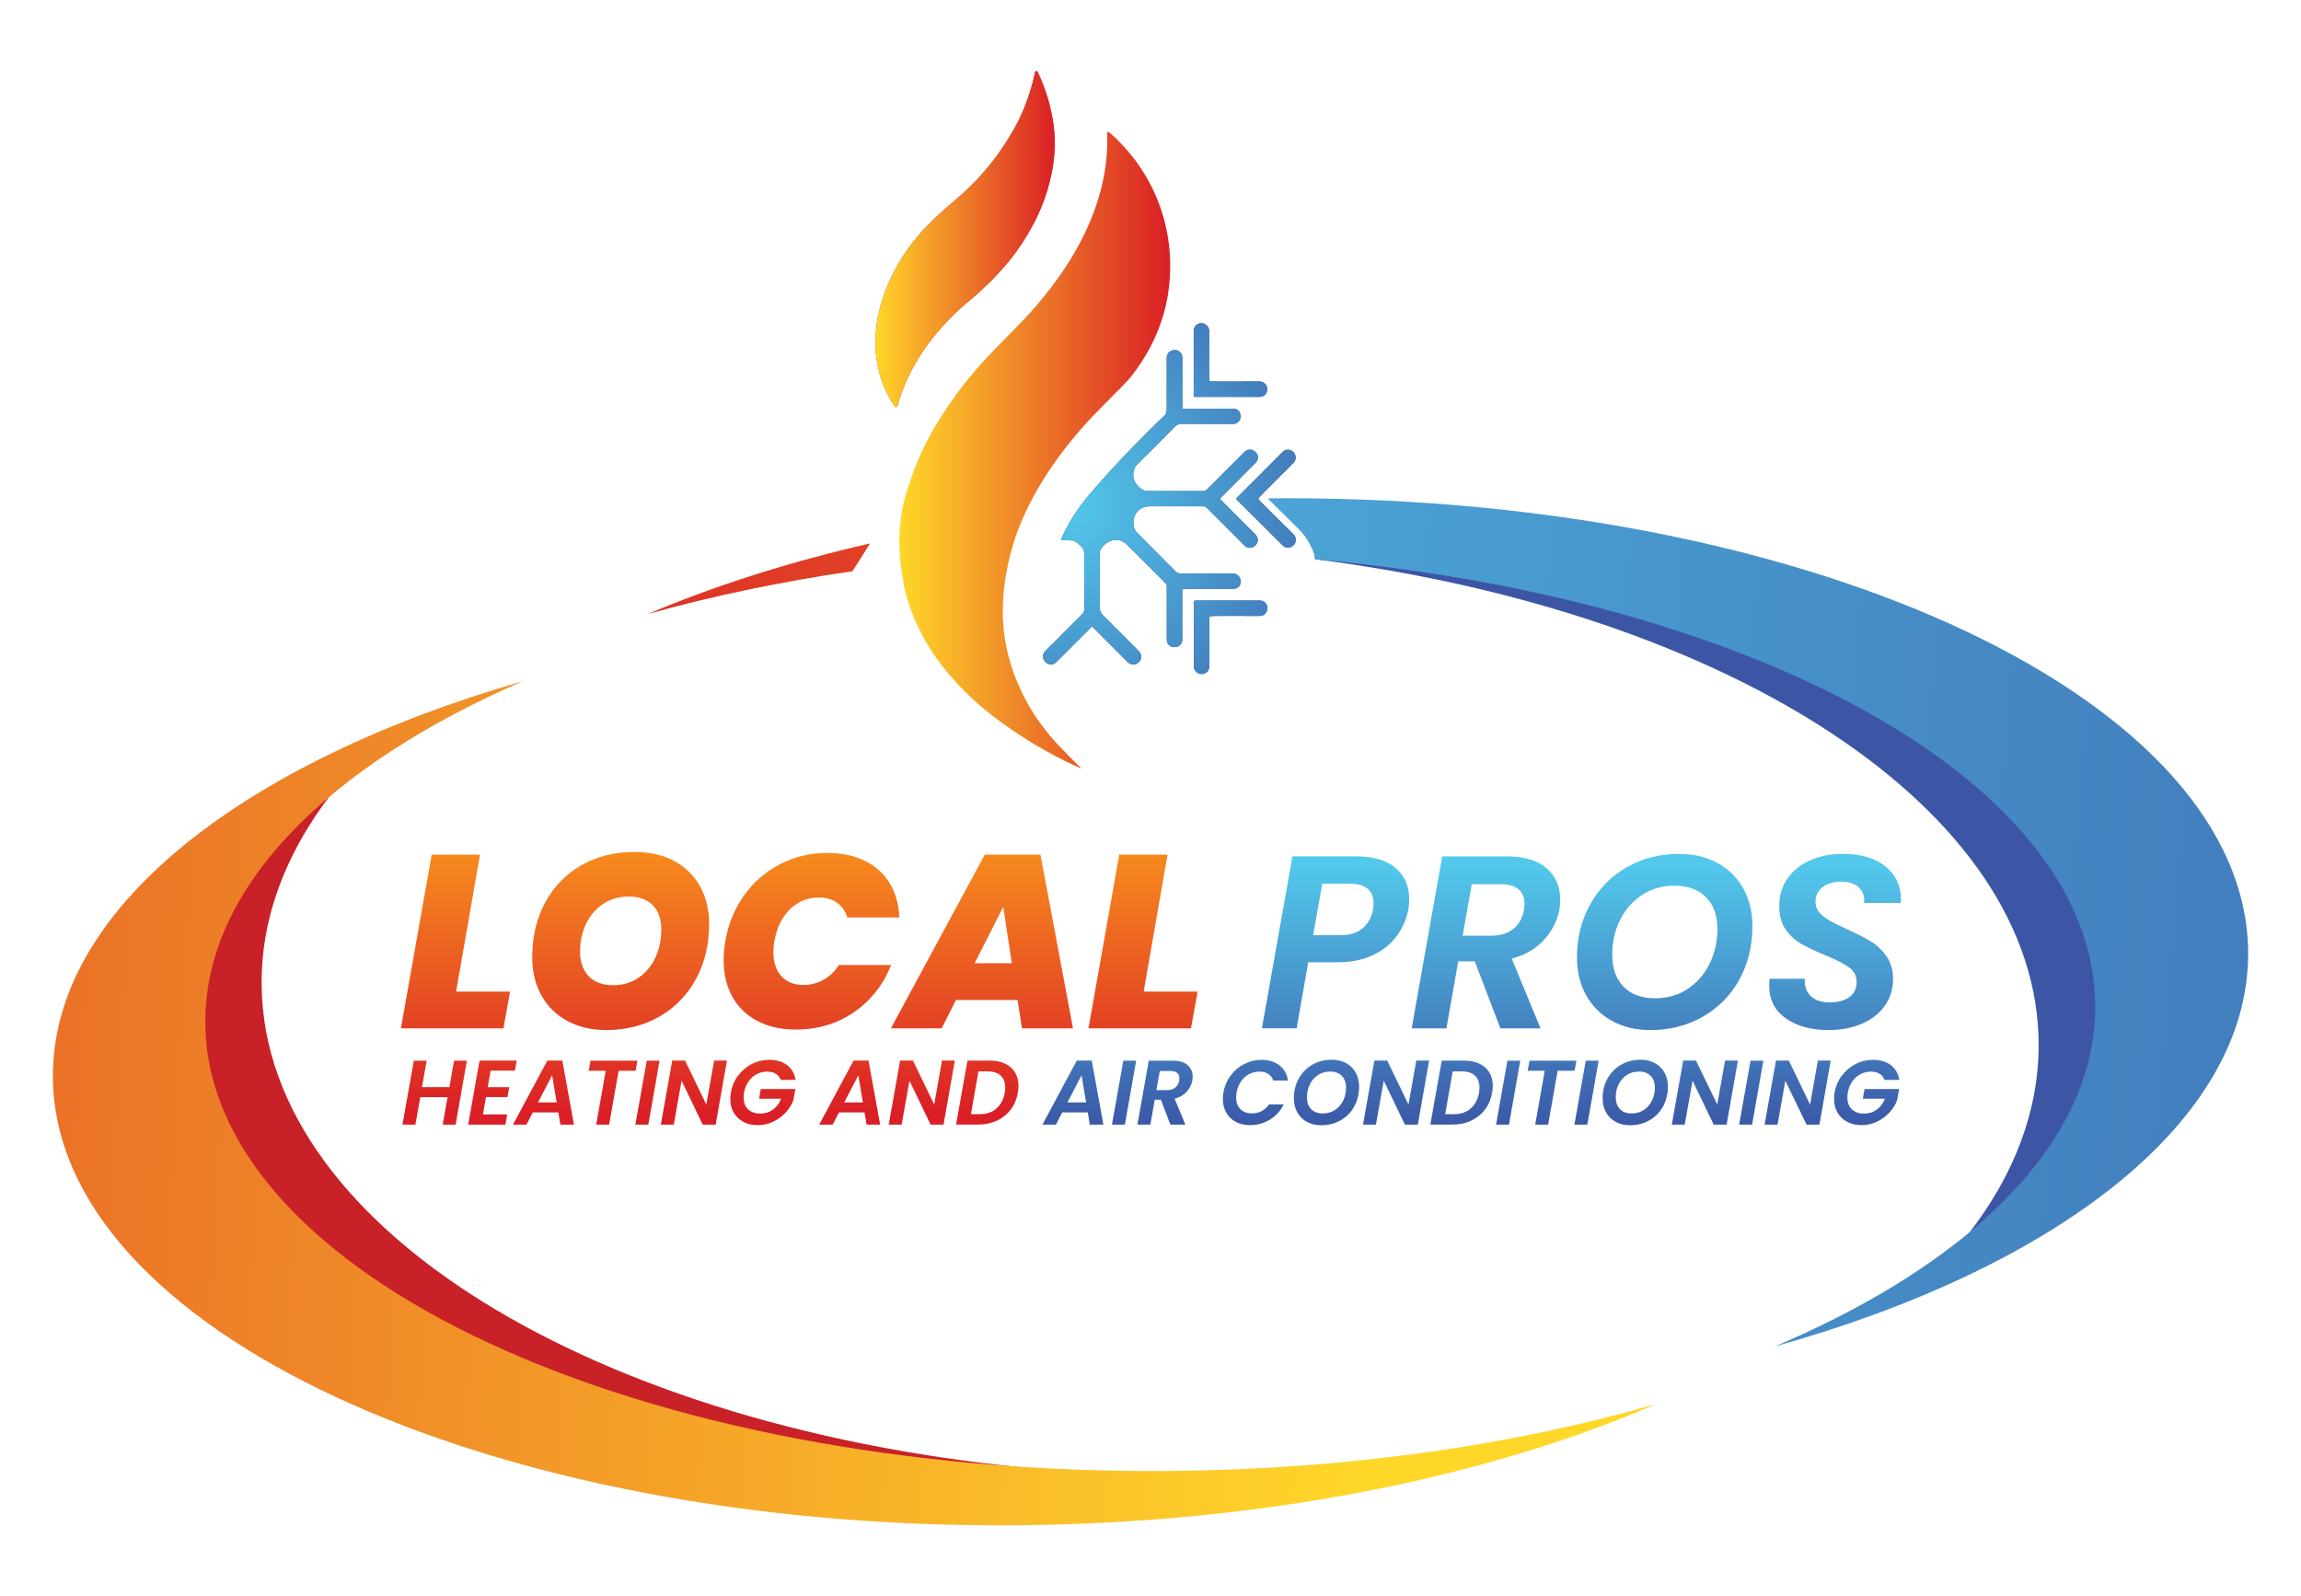 <?xml version="1.0" encoding="UTF-8"?>
<svg id="Layer_1" data-name="Layer 1" xmlns="http://www.w3.org/2000/svg" xmlns:xlink="http://www.w3.org/1999/xlink" viewBox="0 0 1024 710.44">
  <defs>
    <style>
      .cls-1 {
        fill: #c82127;
      }

      .cls-2 {
        fill: #204392;
      }

      .cls-3 {
        fill: url(#radial-gradient-4);
      }

      .cls-4 {
        fill: url(#radial-gradient-3);
      }

      .cls-5 {
        fill: url(#radial-gradient-2);
      }

      .cls-6 {
        fill: url(#linear-gradient-8);
      }

      .cls-7 {
        fill: url(#linear-gradient-7);
      }

      .cls-8 {
        fill: url(#linear-gradient-5);
      }

      .cls-9 {
        fill: url(#linear-gradient-6);
      }

      .cls-10 {
        fill: url(#linear-gradient-9);
      }

      .cls-11 {
        fill: url(#linear-gradient-4);
      }

      .cls-12 {
        fill: url(#linear-gradient-3);
      }

      .cls-13 {
        fill: url(#linear-gradient-2);
      }

      .cls-14 {
        fill: #dd2427;
      }

      .cls-15 {
        fill: url(#radial-gradient);
      }

      .cls-16 {
        fill: url(#linear-gradient);
      }

      .cls-17 {
        fill: #3d55a5;
      }

      .cls-18 {
        fill: url(#linear-gradient-10);
      }

      .cls-19 {
        fill: url(#linear-gradient-11);
      }

      .cls-20 {
        fill: url(#linear-gradient-12);
      }

      .cls-21 {
        fill: url(#linear-gradient-13);
      }

      .cls-22 {
        fill: url(#linear-gradient-19);
      }

      .cls-23 {
        fill: url(#linear-gradient-14);
      }

      .cls-24 {
        fill: url(#linear-gradient-21);
      }

      .cls-25 {
        fill: url(#linear-gradient-20);
      }

      .cls-26 {
        fill: url(#linear-gradient-22);
      }

      .cls-27 {
        fill: url(#linear-gradient-23);
      }

      .cls-28 {
        fill: url(#linear-gradient-28);
      }

      .cls-29 {
        fill: url(#linear-gradient-25);
      }

      .cls-30 {
        fill: url(#linear-gradient-32);
      }

      .cls-31 {
        fill: url(#linear-gradient-31);
      }

      .cls-32 {
        fill: url(#linear-gradient-33);
      }

      .cls-33 {
        fill: url(#linear-gradient-30);
      }

      .cls-34 {
        fill: url(#linear-gradient-15);
      }

      .cls-35 {
        fill: url(#linear-gradient-16);
      }

      .cls-36 {
        fill: url(#linear-gradient-17);
      }

      .cls-37 {
        fill: url(#linear-gradient-18);
      }

      .cls-38 {
        fill: url(#linear-gradient-35);
      }

      .cls-39 {
        fill: url(#linear-gradient-34);
      }

      .cls-40 {
        fill: url(#linear-gradient-36);
      }

      .cls-41 {
        fill: url(#linear-gradient-38);
      }

      .cls-42 {
        fill: url(#linear-gradient-27);
      }

      .cls-43 {
        fill: url(#linear-gradient-24);
      }

      .cls-44 {
        fill: url(#linear-gradient-26);
      }

      .cls-45 {
        fill: url(#linear-gradient-29);
      }

      .cls-46 {
        fill: url(#linear-gradient-37);
      }

      .cls-47 {
        fill: url(#linear-gradient-39);
      }
    </style>
    <linearGradient id="linear-gradient" x1="1457.54" y1="353.93" x2="146.86" y2="241.12" gradientUnits="userSpaceOnUse">
      <stop offset="0" stop-color="#ffd729"/>
      <stop offset="1" stop-color="#da1f26"/>
    </linearGradient>
    <linearGradient id="linear-gradient-2" x1="1447.14" y1="474.71" x2="136.46" y2="361.89" gradientUnits="userSpaceOnUse">
      <stop offset="0" stop-color="#3b57a6"/>
      <stop offset="1" stop-color="#52c8eb"/>
    </linearGradient>
    <linearGradient id="linear-gradient-3" x1="617.02" y1="509.35" x2="-457.78" y2="441.67" xlink:href="#linear-gradient"/>
    <linearGradient id="linear-gradient-4" x1="389.6" y1="106.41" x2="469.4" y2="106.41" xlink:href="#linear-gradient"/>
    <radialGradient id="radial-gradient" cx="476.27" cy="226.15" fx="476.27" fy="226.15" r="152.3" gradientUnits="userSpaceOnUse">
      <stop offset="0" stop-color="#52c8eb"/>
      <stop offset="1" stop-color="#3b57a6"/>
    </radialGradient>
    <radialGradient id="radial-gradient-2" cx="476.27" cy="226.15" fx="476.27" fy="226.15" r="152.3" xlink:href="#radial-gradient"/>
    <radialGradient id="radial-gradient-3" cx="476.27" cy="226.15" fx="476.27" fy="226.15" r="152.3" xlink:href="#radial-gradient"/>
    <radialGradient id="radial-gradient-4" cx="476.27" cy="226.15" fx="476.27" fy="226.15" r="152.3" xlink:href="#radial-gradient"/>
    <linearGradient id="linear-gradient-5" x1="400.22" y1="200.32" x2="520.74" y2="200.32" xlink:href="#linear-gradient"/>
    <linearGradient id="linear-gradient-6" x1="202.7" y1="377.93" x2="202.7" y2="494.85" gradientUnits="userSpaceOnUse">
      <stop offset="0" stop-color="#f78c1e"/>
      <stop offset="1" stop-color="#da1f26"/>
    </linearGradient>
    <linearGradient id="linear-gradient-7" x1="276.21" y1="377.93" x2="276.21" y2="494.85" xlink:href="#linear-gradient-6"/>
    <linearGradient id="linear-gradient-8" x1="361.12" y1="377.93" x2="361.12" y2="494.85" xlink:href="#linear-gradient-6"/>
    <linearGradient id="linear-gradient-9" x1="436.98" y1="377.93" x2="436.98" y2="494.85" xlink:href="#linear-gradient-6"/>
    <linearGradient id="linear-gradient-10" x1="508.68" y1="377.93" x2="508.68" y2="494.85" xlink:href="#linear-gradient-6"/>
    <linearGradient id="linear-gradient-11" x1="594.36" y1="502.03" x2="594.36" y2="385.11" xlink:href="#linear-gradient-2"/>
    <linearGradient id="linear-gradient-12" x1="661.29" y1="502.03" x2="661.29" y2="385.11" xlink:href="#linear-gradient-2"/>
    <linearGradient id="linear-gradient-13" x1="740.82" y1="502.03" x2="740.82" y2="385.11" xlink:href="#linear-gradient-2"/>
    <linearGradient id="linear-gradient-14" x1="816.6" y1="502.03" x2="816.6" y2="385.11" xlink:href="#linear-gradient-2"/>
    <linearGradient id="linear-gradient-15" x1="193.45" y1="377.93" x2="193.45" y2="494.85" xlink:href="#linear-gradient-6"/>
    <linearGradient id="linear-gradient-16" x1="219.14" y1="377.93" x2="219.14" y2="494.85" xlink:href="#linear-gradient-6"/>
    <linearGradient id="linear-gradient-17" x1="241.85" y1="377.93" x2="241.85" y2="494.85" xlink:href="#linear-gradient-6"/>
    <linearGradient id="linear-gradient-18" x1="272.82" y1="377.93" x2="272.82" y2="494.85" xlink:href="#linear-gradient-6"/>
    <linearGradient id="linear-gradient-19" x1="288.15" y1="377.93" x2="288.15" y2="494.85" xlink:href="#linear-gradient-6"/>
    <linearGradient id="linear-gradient-20" x1="308.81" y1="377.93" x2="308.81" y2="494.85" xlink:href="#linear-gradient-6"/>
    <linearGradient id="linear-gradient-21" x1="339.51" y1="377.93" x2="339.51" y2="494.85" xlink:href="#linear-gradient-6"/>
    <linearGradient id="linear-gradient-22" x1="378.13" y1="377.93" x2="378.13" y2="494.85" xlink:href="#linear-gradient-6"/>
    <linearGradient id="linear-gradient-23" x1="410.22" y1="377.93" x2="410.22" y2="494.85" xlink:href="#linear-gradient-6"/>
    <linearGradient id="linear-gradient-24" x1="439.37" y1="377.93" x2="439.37" y2="494.85" xlink:href="#linear-gradient-6"/>
    <linearGradient id="linear-gradient-25" x1="477.46" y1="502.03" x2="477.46" y2="385.11" xlink:href="#linear-gradient-2"/>
    <linearGradient id="linear-gradient-26" x1="500.23" y1="502.03" x2="500.23" y2="385.11" xlink:href="#linear-gradient-2"/>
    <linearGradient id="linear-gradient-27" x1="518.48" y1="502.03" x2="518.48" y2="385.11" xlink:href="#linear-gradient-2"/>
    <linearGradient id="linear-gradient-28" x1="558.69" y1="502.03" x2="558.69" y2="385.11" xlink:href="#linear-gradient-2"/>
    <linearGradient id="linear-gradient-29" x1="590.31" y1="502.03" x2="590.31" y2="385.11" xlink:href="#linear-gradient-2"/>
    <linearGradient id="linear-gradient-30" x1="621.28" y1="502.03" x2="621.28" y2="385.11" xlink:href="#linear-gradient-2"/>
    <linearGradient id="linear-gradient-31" x1="650.44" y1="502.03" x2="650.44" y2="385.11" xlink:href="#linear-gradient-2"/>
    <linearGradient id="linear-gradient-32" x1="671.17" y1="502.03" x2="671.17" y2="385.11" xlink:href="#linear-gradient-2"/>
    <linearGradient id="linear-gradient-33" x1="690.7" y1="502.03" x2="690.7" y2="385.11" xlink:href="#linear-gradient-2"/>
    <linearGradient id="linear-gradient-34" x1="706.04" y1="502.03" x2="706.04" y2="385.11" xlink:href="#linear-gradient-2"/>
    <linearGradient id="linear-gradient-35" x1="727.73" y1="502.03" x2="727.73" y2="385.11" xlink:href="#linear-gradient-2"/>
    <linearGradient id="linear-gradient-36" x1="758.7" y1="502.03" x2="758.7" y2="385.11" xlink:href="#linear-gradient-2"/>
    <linearGradient id="linear-gradient-37" x1="779.35" y1="502.03" x2="779.35" y2="385.11" xlink:href="#linear-gradient-2"/>
    <linearGradient id="linear-gradient-38" x1="800.01" y1="502.03" x2="800.01" y2="385.11" xlink:href="#linear-gradient-2"/>
    <linearGradient id="linear-gradient-39" x1="830.71" y1="502.03" x2="830.71" y2="385.11" xlink:href="#linear-gradient-2"/>
  </defs>
  <path class="cls-17" d="M939.89,446.2c0,41.57-26.41,80.19-71.64,112.25,2.97-3.37,5.79-6.79,8.43-10.24h0c19.71-25.69,30.56-53.76,30.56-83.16,0-104.58-137.22-192.56-321.99-216.17,0-.1,0,.09,0,0-.03-.46-.1-.93-.22-1.42,201.14,15.29,354.86,98.46,354.86,198.74Z"/>
  <path class="cls-16" d="M288.26,273.26c29.56-12.54,62.82-23.15,98.91-31.43l-2.91,4.68-4.88,7.69c-32.16,4.68-62.68,11.12-91.11,19.06Z"/>
  <path class="cls-13" d="M1000.47,424.44c0,74.45-84.62,139.53-210.73,174.78,34.46-14.6,63.9-31.83,86.94-51.01h0c35.48-29.55,55.76-63.74,55.76-100.18,0-98.95-149.48-181.35-347.19-199.15-.03-.46-.1-.93-.22-1.42-.73-3.15-3.35-7.86-5.38-10.16-.49-.66-1.19-1.31-1.69-1.81-.41-.41-.83-.83-1.24-1.24,0,0,0,0-.01-.02-.65-.64-1.29-1.28-1.93-1.91l-1.45-1.44-1.95-1.92c-1.52-1.5-3.13-3.09-4.54-4.49-.95-.94-1.81-1.81-2.5-2.51.06-.06.12-.13.19-.19,2.83-.03,5.67-.04,8.51-.04,236.07,0,427.44,90.77,427.44,202.73Z"/>
  <path class="cls-1" d="M83.94,457.36c-.35-41.56,25.73-80.4,70.7-112.85-24.78,28.61-38.49,60.37-38.21,93.73.93,111.04,156.39,201.76,358.6,216.52-217.88-6.06-390.2-91.45-391.09-197.41Z"/>
  <path class="cls-12" d="M23.54,479.63c-.63-74.45,83.44-140.23,209.25-176.54-87.26,37.85-141.93,92.3-141.42,152.39.94,111.96,193.07,201.11,429.13,199.13,79.1-.66,153.1-11.48,216.49-29.78-75.33,32.69-174.95,53.01-284.32,53.93-236.06,1.98-428.19-87.17-429.13-199.13Z"/>
  <path class="cls-14" d="M468.92,56.15c-1.07-8.31-3.46-16.37-7.16-24.17-.24-.51-1-.42-1.12.13-1.51,7.2-3.86,14.17-7.05,20.92-7,13.8-16.3,25.63-27.9,35.51-5,4.2-9.32,8.13-12.93,11.81-20.14,20.53-32.33,54.2-14.6,80.53.32.47,1.06.36,1.21-.2,5.03-18.15,16.09-33.02,30.08-45.3,10.68-8.59,20.59-18.76,27.53-30.58,4.61-7.48,7.97-15.37,10.09-23.67,2.25-8.78,2.86-17.11,1.84-24.98Z"/>
  <path class="cls-2" d="M531.42,176.47c-.13-.13-.19-.22-.19-.3-.03-12.04-.02-21.7,0-29,0-1.84,1.52-3.31,3.36-3.29h.14c1.86.03,3.37,1.55,3.37,3.41,0,10.77-.18,21.98.18,22.34.29.3,11.5.12,22.26.13,1.87,0,3.38,1.5,3.41,3.37v.13c.03,1.84-1.45,3.35-3.29,3.36-7.3.03-16.96.03-29,0-.08,0-.16-.04-.26-.14h0Z"/>
  <path class="cls-2" d="M526.14,181.45c0,.25.2.45.45.45h22.37c1.7,0,3.09,1.39,3.08,3.09v.53c0,1.73-1.41,3.13-3.13,3.13h-23.24c-1.07,0-2.09.43-2.82,1.19-5.27,5.43-10.6,10.77-15.98,16.02-1.08,1.07-1.75,1.93-2.01,2.61-1.28,3.44-.38,6.4,2.69,8.89,1,.81,2.13,1.2,3.38,1.19,2.03-.02,10.18,0,24.45.02.66,0,1.29-.26,1.76-.73l16.75-16.75c1.3-1.3,3.4-1.3,4.7,0l.18.18c1.33,1.22,1.37,3.29.1,4.56l-15.68,15.74c-.22.22-.22.59,0,.81l15.58,15.58c1.28,1.28,1.28,3.36,0,4.63l-.23.22c-1.29,1.29-3.38,1.29-4.67,0l-16.85-16.86c-.4-.4-.96-.63-1.53-.63-6.08,0-14.04,0-23.88,0-4.78,0-7.79,3.84-7.14,8.52.19,1.29.69,2.35,1.51,3.16,5.76,5.75,11.48,11.51,17.18,17.3.64.65,1.59.98,2.84.98,7-.04,14.56-.06,22.68-.04,1.93,0,3.48,1.59,3.45,3.53v.25c-.02,1.66-1.37,3-3.03,3h-22.56c-.22,0-.41.19-.41.41v22.31c0,1.78-1.44,3.22-3.22,3.22h-.47c-1.77,0-3.2-1.44-3.2-3.21v-24.12c0-.37-.14-.72-.4-.98-7.06-7.09-12.83-12.85-17.29-17.26-2.14-2.11-4.69-2.63-7.66-1.55-1.46.54-2.81,1.73-4.05,3.58-.27.4-.41.88-.41,1.37v24.78c0,1.17.47,2.3,1.3,3.13l16.17,16.17c1.36,1.36,1.29,3.58-.15,4.84l-.18.16c-1.32,1.19-3.35,1.14-4.6-.13l-15.73-15.76c-.13-.14-.37-.14-.51,0l-15.78,15.77c-1.3,1.3-3.41,1.24-4.65-.11l-.18-.21c-1.27-1.28-1.26-3.35,0-4.62l16.48-16.46c.63-.63.98-1.48.97-2.36-.06-11.97-.07-19.8-.02-23.48.03-1.67-.2-2.83-.69-3.5-1.09-1.48-2.43-2.6-4-3.37-.14-.07-.31-.11-.47-.12l-4.6-.15c-.33,0-.56-.36-.42-.66,2.98-6.91,7.23-13.58,12.77-20.02,10.08-11.73,21.18-23.38,33.3-34.97.53-.5.79-1.5.78-3.02-.02-6.66-.02-14.14,0-22.45,0-1.93,1.58-3.48,3.52-3.46h.21c1.77.03,3.2,1.46,3.2,3.23l.02,22.39h0Z"/>
  <path class="cls-2" d="M559.95,221.99c0,.41,8.07,8.21,15.69,15.82,1.32,1.32,1.33,3.46.04,4.8l-.1.1c-1.28,1.32-3.39,1.34-4.7.05-5.18-5.13-12.04-11.96-20.55-20.48-.05-.05-.08-.15-.08-.29,0-.18.03-.3.08-.35,8.5-8.55,15.33-15.4,20.5-20.55,1.3-1.3,3.41-1.28,4.7.04l.1.1c1.3,1.34,1.29,3.47-.03,4.8-7.6,7.64-15.65,15.45-15.65,15.96h0Z"/>
  <path class="cls-2" d="M531.49,267.45c.13-.13.22-.19.3-.19,12.01-.03,21.66-.03,28.94,0,1.84,0,3.31,1.5,3.29,3.35v.13c-.03,1.86-1.54,3.37-3.4,3.37-10.74,0-21.94-.16-22.3.19-.29.3-.11,11.49-.12,22.23,0,1.87-1.5,3.38-3.36,3.41h-.14c-1.84.03-3.34-1.45-3.35-3.28-.03-7.28-.04-16.93,0-28.95,0-.07.04-.16.14-.26h0Z"/>
  <path class="cls-11" d="M468.92,56.15c-1.07-8.31-3.46-16.37-7.16-24.17-.24-.51-1-.42-1.12.13-1.51,7.2-3.86,14.17-7.05,20.92-7,13.8-16.3,25.63-27.9,35.51-5,4.2-9.32,8.13-12.93,11.81-20.14,20.53-32.33,54.2-14.6,80.53.32.47,1.06.36,1.21-.2,5.03-18.15,16.09-33.02,30.08-45.3,10.68-8.59,20.59-18.76,27.53-30.58,4.61-7.48,7.97-15.37,10.09-23.67,2.25-8.78,2.86-17.11,1.84-24.98Z"/>
  <path class="cls-15" d="M531.42,176.47c-.13-.13-.19-.22-.19-.3-.03-12.04-.02-21.7,0-29,0-1.84,1.52-3.31,3.36-3.29h.14c1.86.03,3.37,1.55,3.37,3.41,0,10.77-.18,21.98.18,22.34.29.3,11.5.12,22.26.13,1.87,0,3.38,1.5,3.41,3.37v.13c.03,1.84-1.45,3.35-3.29,3.36-7.3.03-16.96.03-29,0-.08,0-.16-.04-.26-.14h0Z"/>
  <path class="cls-5" d="M558.77,237.96c1.28,1.28,1.28,3.36,0,4.63l-.23.22c-1.29,1.29-3.38,1.29-4.67,0l-4.32-4.33-12.52-12.52c-.4-.4-.96-.63-1.53-.63-6.08,0-14.04,0-23.88,0-4.78,0-7.79,3.84-7.14,8.52.19,1.29.69,2.35,1.51,3.16,2.56,2.56,5.12,5.12,7.66,7.68,3.18,3.2,6.35,6.4,9.52,9.61.64.65,1.59.98,2.84.98,7-.04,14.56-.06,22.68-.04,1.93,0,3.48,1.59,3.45,3.53v.25c-.02,1.66-1.37,3-3.03,3h-22.56c-.22,0-.41.19-.41.41v22.31c0,1.78-1.44,3.22-3.22,3.22h-.47c-1.77,0-3.2-1.44-3.2-3.21v-24.12c0-.37-.14-.72-.4-.98-5.37-5.39-9.99-10.01-13.85-13.85-1.23-1.22-2.37-2.35-3.44-3.41-2.14-2.11-4.69-2.63-7.66-1.55-1.46.54-2.81,1.73-4.05,3.58-.27.4-.41.88-.41,1.37v24.78c0,1.17.47,2.3,1.3,3.13l16.17,16.17c1.36,1.36,1.29,3.58-.15,4.84l-.18.16c-1.32,1.19-3.35,1.14-4.6-.13l-15.73-15.76c-.13-.14-.37-.14-.51,0l-15.78,15.77c-1.3,1.3-3.41,1.24-4.65-.11l-.18-.21c-1.27-1.28-1.26-3.35,0-4.62l16.48-16.46c.63-.63.98-1.48.97-2.36-.06-11.32-.07-18.94-.03-22.85,0-.22,0-.44,0-.64.03-1.67-.2-2.83-.69-3.5-1.09-1.48-2.43-2.6-4-3.37-.14-.07-.31-.11-.47-.12l-4.6-.15c-.33,0-.56-.36-.42-.66,2.98-6.91,7.23-13.58,12.77-20.02,10.08-11.73,21.18-23.38,33.3-34.97.53-.5.79-1.5.78-3.02-.02-6.66-.02-14.14,0-22.45,0-1.93,1.58-3.48,3.52-3.46h.21c1.77.03,3.2,1.46,3.2,3.23l.02,22.39c0,.25.2.45.45.45h22.37c1.7,0,3.09,1.39,3.08,3.09v.53c0,1.73-1.41,3.13-3.13,3.13h-23.24c-1.07,0-2.09.43-2.82,1.19-5.27,5.43-10.6,10.77-15.98,16.02-1.08,1.07-1.75,1.93-2.01,2.61-1.28,3.44-.38,6.4,2.69,8.89,1,.81,2.13,1.2,3.38,1.19,2.03-.02,10.18,0,24.45.02.66,0,1.29-.26,1.76-.73l16.75-16.75c1.3-1.3,3.4-1.3,4.7,0l.18.18c1.32,1.22,1.37,3.29.1,4.56l-15.68,15.74c-.22.22-.22.59,0,.81l14.32,14.31,1.26,1.26Z"/>
  <path class="cls-4" d="M575.68,242.6l-.1.1c-1.28,1.33-3.39,1.34-4.7.05-2.21-2.18-4.74-4.68-7.56-7.49-3.79-3.78-8.12-8.1-13-12.99-.05-.05-.08-.15-.08-.29,0-.18.03-.3.08-.35,8.5-8.55,15.33-15.4,20.5-20.55,1.3-1.3,3.41-1.28,4.7.04l.1.1c1.3,1.34,1.29,3.47-.03,4.8-7.6,7.64-15.65,15.45-15.65,15.96,0,.33,5.12,5.34,11.07,11.22,1.51,1.5,3.08,3.05,4.63,4.6,1.32,1.32,1.33,3.46.04,4.8Z"/>
  <path class="cls-3" d="M564.02,270.61v.13c-.03,1.86-1.54,3.37-3.4,3.37-10.74,0-21.94-.16-22.3.19-.29.3-.11,11.46-.12,22.18v.04c0,1.87-1.5,3.38-3.36,3.41h-.14c-1.76.03-3.23-1.34-3.34-3.08,0-.06,0-.13,0-.2-.03-7.28-.04-16.93,0-28.95,0-.07.04-.16.14-.26.13-.13.22-.19.3-.19,12.01-.03,21.66-.03,28.94,0,1.84,0,3.31,1.5,3.29,3.35Z"/>
  <path class="cls-8" d="M493.75,59.04c-.21-.19-.42-.29-.63-.3-.3,0-.45.13-.44.44,1.38,32.97-17.48,63.18-39.76,85.81-4.65,4.72-8.26,8.41-10.85,11.07-10.18,10.45-18.89,21.81-26.13,34.06-2.2,3.73-4.19,7.5-5.94,11.31-.5,1.08-.98,2.18-1.45,3.27-.76,1.78-1.47,3.57-2.12,5.36-.3.81-.58,1.63-.86,2.44-.32.94-.6,1.88-.89,2.82h-.02c-4.29,11.62-4.98,23.11-4.12,33.06.02.27.03.54.06.81.02.31.04.63.07.94,0,.04,0,.1,0,.14.01,0,.03,0,.04,0,.34,3.2.84,6.22,1.41,9.01-.05,0-.11,0-.16,0,1.17,5.88,3.01,11.69,5.53,17.4.54,1.25.88,1.94.88,1.94h.01c1.18,2.51,2.48,4.99,3.93,7.45,1.9,3.22,4.04,6.41,6.43,9.53.13.19.28.37.42.56,6.43,8.32,13.99,15.81,22.69,22.49,12.09,9.28,25.08,17.03,38.95,23.22.13.05.23-.11.13-.2-2.78-2.71-5.92-5.89-9.42-9.53-.5-.52-.99-1.05-1.48-1.58-.28-.3-.56-.59-.81-.9-.37-.4-.73-.81-1.07-1.22-.45-.51-.88-1.01-1.3-1.53-.25-.3-.49-.59-.73-.89-.33-.4-.65-.81-.98-1.23-.65-.84-1.3-1.69-1.92-2.55-.5-.68-.98-1.36-1.46-2.06-.03-.04-.05-.08-.08-.12-.44-.64-.87-1.28-1.29-1.92-.08-.13-.16-.24-.23-.37-.35-.53-.69-1.07-1.01-1.61-.11-.16-.21-.33-.3-.49-.41-.67-.81-1.34-1.19-2.02-.42-.73-.83-1.47-1.23-2.21,0,0,0,0,0-.02-.4-.74-.8-1.5-1.17-2.26-.38-.75-.75-1.51-1.1-2.28,0,0,0-.02,0-.02-.36-.77-.7-1.53-1.03-2.31-.33-.76-.65-1.53-.96-2.3,0-.04-.02-.06-.03-.09-.31-.76-.61-1.53-.89-2.3,0,0,0-.03,0-.04-.3-.79-.57-1.58-.82-2.39,0,0,0,0,0,0-.99-2.96-1.82-5.99-2.47-9.05-.35-1.61-.63-3.24-.88-4.87-3-20.05,2.93-39.43,5.71-47.02.58-1.54,1.19-3.08,1.84-4.6.39-.9.78-1.79,1.18-2.69.2-.44.4-.89.61-1.32.21-.45.42-.89.64-1.33.21-.44.43-.89.64-1.32,1.31-2.63,2.7-5.23,4.18-7.77.98-1.7,2.01-3.38,3.05-5.04.52-.82,1.05-1.64,1.58-2.45.44-.66.88-1.32,1.32-1.97.43-.64.86-1.26,1.31-1.89.47-.67.94-1.33,1.42-2,.07-.11.15-.21.23-.32.38-.52.75-1.04,1.14-1.55,1.77-2.38,3.61-4.72,5.5-7,.49-.6.99-1.2,1.5-1.79.77-.91,1.54-1.82,2.33-2.7.41-.47.83-.95,1.25-1.41.74-.83,1.5-1.66,2.25-2.47.64-.71,1.3-1.4,1.95-2.09,1.34-1.41,2.7-2.81,4.07-4.17,7.26-7.23,11.45-11.58,12.59-13.02,9.62-12.33,15.26-25.69,16.88-40.09,2.94-26.11-6.79-51.32-26.48-68.49Z"/>
  <g>
    <path class="cls-9" d="M202.98,441.28h24.01l-2.96,16.34h-45.61l13.7-77.29h21.49l-10.63,60.95Z"/>
    <path class="cls-7" d="M252.42,454.32c-4.97-2.7-8.81-6.5-11.51-11.4-2.7-4.9-4.06-10.52-4.06-16.88,0-9.14,1.92-17.27,5.76-24.39,3.84-7.13,9.21-12.66,16.12-16.61,6.91-3.95,14.82-5.92,23.74-5.92,6.65,0,12.48,1.33,17.49,4,5.01,2.67,8.86,6.43,11.57,11.29,2.7,4.86,4.06,10.47,4.06,16.83,0,9.06-1.94,17.18-5.81,24.34-3.87,7.16-9.28,12.75-16.23,16.77-6.94,4.02-14.91,6.03-23.9,6.03-6.51,0-12.24-1.35-17.21-4.06ZM284.27,435.03c3.25-2.26,5.74-5.28,7.45-9.04,1.72-3.76,2.58-7.84,2.58-12.22,0-4.68-1.26-8.31-3.78-10.91-2.52-2.59-6.12-3.89-10.8-3.89-4.31,0-8.11,1.12-11.4,3.34-3.29,2.23-5.81,5.21-7.56,8.93-1.75,3.73-2.63,7.82-2.63,12.28s1.28,8.24,3.84,10.91c2.56,2.67,6.21,4,10.96,4,4.31,0,8.09-1.13,11.35-3.4Z"/>
    <path class="cls-6" d="M331.14,398.47c4.24-5.96,9.57-10.6,16.01-13.92,6.43-3.32,13.45-4.99,21.05-4.99,6.36,0,11.91,1.17,16.66,3.51,4.75,2.34,8.44,5.66,11.07,9.98,2.63,4.31,4.06,9.39,4.28,15.24h-23.13c-.88-2.85-2.41-5.04-4.6-6.58-2.19-1.53-4.9-2.3-8.11-2.3-4.97,0-9.25,1.75-12.83,5.26-3.58,3.51-5.88,8.22-6.91,14.14-.29,1.53-.44,3.18-.44,4.93,0,4.53,1.19,8.1,3.56,10.69,2.37,2.59,5.65,3.89,9.81,3.89,3.22,0,6.19-.77,8.93-2.3,2.74-1.53,5.02-3.73,6.85-6.58h23.24c-3.51,8.84-9.03,15.84-16.55,20.99-7.53,5.15-16.12,7.73-25.76,7.73-6.65,0-12.41-1.28-17.27-3.84-4.86-2.56-8.57-6.18-11.13-10.85-2.56-4.68-3.84-10.09-3.84-16.23,0-2.85.26-5.66.77-8.44,1.32-7.6,4.09-14.38,8.33-20.34Z"/>
    <path class="cls-10" d="M452.83,445.01h-27.41l-6.36,12.61h-22.58l41.77-77.29h24.78l14.47,77.29h-22.69l-1.97-12.61ZM450.3,428.67l-3.84-25.11-12.72,25.11h16.55Z"/>
    <path class="cls-18" d="M508.96,441.28h24.01l-2.96,16.34h-45.61l13.7-77.29h21.49l-10.63,60.95Z"/>
  </g>
  <g>
    <path class="cls-19" d="M621.77,416.28c-2.56,3.58-6.08,6.47-10.58,8.66-4.5,2.19-9.89,3.29-16.17,3.29h-12.83l-5.15,29.38h-15.46l13.59-76.52h28.18c7.82,0,13.74,1.74,17.76,5.21,4.02,3.47,6.03,8.1,6.03,13.87,0,1.68-.15,3.22-.44,4.6-.73,4.09-2.38,7.93-4.93,11.51ZM606.42,413.1c2.41-2.05,3.95-4.82,4.6-8.33.15-.66.22-1.61.22-2.85,0-5.77-3.58-8.66-10.74-8.66h-12.06l-4.06,22.91h12.17c4.17,0,7.45-1.02,9.87-3.07Z"/>
    <path class="cls-20" d="M688.31,386.41c4.02,3.55,6.03,8.17,6.03,13.87,0,1.39-.11,2.81-.33,4.28-.88,4.97-3.12,9.48-6.74,13.54-3.62,4.06-8.46,6.89-14.53,8.5l12.83,31.03h-17.87l-11.4-29.82h-7.35l-5.26,29.82h-15.46l13.59-76.52h28.72c7.82,0,13.74,1.77,17.76,5.32ZM678.44,402.25c0-2.78-.88-4.93-2.63-6.47-1.75-1.53-4.42-2.3-8-2.3h-12.83l-4.06,22.91h12.83c4.09,0,7.36-1.02,9.81-3.07,2.45-2.05,4-4.86,4.66-8.44.15-1.32.22-2.19.22-2.63Z"/>
    <path class="cls-21" d="M717.31,454.27c-4.93-2.74-8.75-6.54-11.46-11.4-2.7-4.86-4.06-10.43-4.06-16.72,0-8.77,1.95-16.66,5.87-23.68,3.91-7.02,9.32-12.52,16.23-16.5,6.91-3.98,14.67-5.97,23.3-5.97,6.5,0,12.22,1.35,17.16,4.06,4.93,2.7,8.75,6.49,11.46,11.35,2.7,4.86,4.06,10.4,4.06,16.61,0,8.92-1.94,16.88-5.81,23.9-3.87,7.02-9.28,12.52-16.23,16.5-6.94,3.98-14.76,5.98-23.46,5.98-6.43,0-12.11-1.37-17.05-4.11ZM751.07,440.07c4.2-2.78,7.45-6.52,9.76-11.24,2.3-4.71,3.45-9.85,3.45-15.4,0-5.99-1.68-10.71-5.04-14.14-3.36-3.43-8.08-5.15-14.14-5.15-5.41,0-10.21,1.39-14.42,4.17-4.2,2.78-7.45,6.51-9.76,11.18-2.3,4.68-3.45,9.79-3.45,15.35,0,5.99,1.66,10.73,4.99,14.2,3.33,3.47,8.02,5.21,14.09,5.21,5.48,0,10.32-1.39,14.53-4.17Z"/>
    <path class="cls-23" d="M794.71,453.17c-4.93-3.47-7.4-8.35-7.4-14.64,0-.66.07-1.64.22-2.96h15.68c-.29,3.07.53,5.59,2.47,7.56,1.94,1.97,4.77,2.96,8.5,2.96s6.67-.78,8.83-2.36c2.15-1.57,3.23-3.82,3.23-6.74,0-2.7-1.11-4.86-3.34-6.47-2.23-1.61-5.72-3.4-10.47-5.37-4.39-1.83-7.95-3.51-10.69-5.04-2.74-1.53-5.08-3.67-7.02-6.41-1.94-2.74-2.91-6.19-2.91-10.36,0-4.75,1.22-8.88,3.67-12.39,2.45-3.51,5.81-6.21,10.09-8.11,4.28-1.9,9.15-2.85,14.64-2.85s10.1.9,14.09,2.69c3.98,1.79,6.98,4.33,8.99,7.62,2.01,3.29,2.87,7.13,2.58,11.51h-16.34l.11-1.21c0-2.41-.9-4.39-2.69-5.92-1.79-1.53-4.29-2.3-7.51-2.3-3.44,0-6.21.81-8.33,2.41-2.12,1.61-3.18,3.8-3.18,6.58,0,1.83.6,3.42,1.81,4.77,1.21,1.35,2.69,2.52,4.44,3.51,1.75.99,4.28,2.25,7.56,3.78,4.31,1.9,7.86,3.69,10.63,5.37,2.78,1.68,5.15,3.91,7.13,6.69,1.97,2.78,2.96,6.18,2.96,10.2,0,4.39-1.19,8.3-3.56,11.73-2.38,3.44-5.74,6.12-10.09,8.06-4.35,1.94-9.41,2.91-15.18,2.91-7.67,0-13.98-1.74-18.91-5.21Z"/>
  </g>
  <g>
    <path class="cls-34" d="M207.78,472.01l-5.02,28.46h-5.75l2.16-12.19h-12.15l-2.16,12.19h-5.75l5.06-28.46h5.71l-2.08,11.78h12.19l2.08-11.78h5.71Z"/>
    <path class="cls-35" d="M218.34,476.45l-1.3,7.38h9.58l-.77,4.4h-9.58l-1.35,7.71h10.81l-.82,4.53h-16.56l5.06-28.5h16.52l-.77,4.49h-10.81Z"/>
    <path class="cls-36" d="M248.48,495.05h-11.38l-2.81,5.42h-5.99l15.29-28.5h6.65l5.18,28.5h-6.04l-.9-5.42ZM247.74,490.6l-2.04-12.07-6.28,12.07h8.32Z"/>
    <path class="cls-37" d="M283.67,472.01l-.82,4.49h-7.54l-4.24,23.98h-5.75l4.24-23.98h-7.58l.82-4.49h20.88Z"/>
    <path class="cls-22" d="M293.53,472.01l-5.02,28.46h-5.75l5.06-28.46h5.71Z"/>
    <path class="cls-25" d="M318.49,500.47h-5.75l-9.42-19.53-3.47,19.53h-5.75l5.06-28.5h5.71l9.46,19.57,3.47-19.57h5.71l-5.02,28.5Z"/>
    <path class="cls-24" d="M328.48,478.67c1.66-2.22,3.7-3.94,6.12-5.18,2.42-1.24,4.99-1.86,7.71-1.86,3.21,0,5.85.78,7.93,2.34,2.08,1.56,3.34,3.76,3.77,6.59h-6.57c-.44-1.2-1.17-2.11-2.2-2.73-1.03-.63-2.31-.94-3.83-.94-1.69,0-3.25.38-4.69,1.14-1.44.76-2.65,1.85-3.63,3.26-.98,1.41-1.63,3.05-1.96,4.89-.14.65-.2,1.4-.2,2.24,0,2.23.66,3.98,1.98,5.24,1.32,1.26,3.13,1.9,5.44,1.9,2.15,0,4.03-.58,5.65-1.75,1.62-1.17,2.82-2.79,3.61-4.85h-9.79l.73-4.32h15.41l-.9,4.97c-.73,1.98-1.88,3.82-3.43,5.5-1.55,1.69-3.4,3.04-5.55,4.06-2.15,1.02-4.44,1.53-6.89,1.53s-4.55-.49-6.38-1.47c-1.83-.98-3.26-2.34-4.28-4.1-1.02-1.75-1.53-3.79-1.53-6.1,0-.92.08-1.88.24-2.85.49-2.8,1.56-5.31,3.22-7.52Z"/>
    <path class="cls-26" d="M384.75,495.05h-11.38l-2.81,5.42h-5.99l15.29-28.5h6.65l5.18,28.5h-6.04l-.9-5.42ZM384.02,490.6l-2.04-12.07-6.28,12.07h8.32Z"/>
    <path class="cls-27" d="M419.9,500.47h-5.75l-9.42-19.53-3.47,19.53h-5.75l5.06-28.5h5.71l9.46,19.57,3.47-19.57h5.71l-5.02,28.5Z"/>
    <path class="cls-43" d="M447.33,473.37c1.92.91,3.38,2.21,4.4,3.89,1.02,1.69,1.53,3.68,1.53,5.99,0,1.03-.1,2.04-.29,3.02-.49,2.85-1.54,5.35-3.16,7.48-1.62,2.13-3.66,3.79-6.14,4.95-2.47,1.17-5.22,1.75-8.24,1.75h-9.95l5.06-28.46h9.95c2.64,0,4.91.46,6.83,1.37ZM443.45,493.29c1.92-1.69,3.15-4.02,3.69-7.01.14-.9.2-1.67.2-2.32,0-2.28-.67-4.05-2.02-5.3-1.35-1.25-3.31-1.88-5.89-1.88h-4l-3.34,19.04h4c2.99,0,5.44-.84,7.36-2.53Z"/>
  </g>
  <g>
    <path class="cls-29" d="M484.09,495.05h-11.38l-2.81,5.42h-5.99l15.29-28.5h6.65l5.18,28.5h-6.04l-.9-5.42ZM483.35,490.6l-2.04-12.07-6.28,12.07h8.32Z"/>
    <path class="cls-44" d="M505.62,472.01l-5.02,28.46h-5.75l5.06-28.46h5.71Z"/>
    <path class="cls-42" d="M528.53,473.99c1.49,1.32,2.24,3.04,2.24,5.16,0,.52-.04,1.05-.12,1.59-.33,1.85-1.16,3.53-2.51,5.04-1.35,1.51-3.15,2.56-5.4,3.16l4.77,11.54h-6.65l-4.24-11.09h-2.73l-1.96,11.09h-5.75l5.06-28.46h10.68c2.91,0,5.11.66,6.61,1.98ZM524.86,479.88c0-1.03-.33-1.83-.98-2.41-.65-.57-1.65-.86-2.98-.86h-4.77l-1.51,8.52h4.77c1.52,0,2.74-.38,3.65-1.14.91-.76,1.49-1.81,1.73-3.14.05-.49.08-.82.08-.98Z"/>
    <path class="cls-28" d="M547.64,478.67c1.64-2.22,3.67-3.94,6.08-5.18,2.41-1.24,4.97-1.86,7.69-1.86,3.18,0,5.83.82,7.95,2.45,2.12,1.63,3.4,3.89,3.83,6.77h-6.57c-.44-1.3-1.18-2.29-2.24-2.96-1.06-.67-2.36-1-3.91-1-1.66,0-3.2.38-4.63,1.14-1.43.76-2.62,1.85-3.59,3.26-.97,1.41-1.61,3.05-1.94,4.89-.14.87-.2,1.59-.2,2.16,0,2.2.63,3.94,1.9,5.22,1.26,1.28,2.98,1.92,5.16,1.92,1.55,0,2.98-.34,4.28-1.02,1.31-.68,2.41-1.67,3.3-2.98h6.57c-1.47,2.91-3.54,5.17-6.22,6.79-2.68,1.62-5.61,2.43-8.79,2.43-2.39,0-4.51-.48-6.34-1.45-1.83-.96-3.26-2.33-4.26-4.1-1.01-1.77-1.51-3.79-1.51-6.08,0-.95.08-1.92.24-2.9.49-2.8,1.56-5.31,3.2-7.52Z"/>
    <path class="cls-45" d="M581.56,499.23c-1.84-1.02-3.26-2.43-4.26-4.24-1.01-1.81-1.51-3.88-1.51-6.22,0-3.26.73-6.2,2.18-8.81,1.45-2.61,3.47-4.66,6.04-6.14,2.57-1.48,5.46-2.22,8.67-2.22,2.42,0,4.55.5,6.38,1.51,1.83,1.01,3.26,2.41,4.26,4.22,1.01,1.81,1.51,3.87,1.51,6.18,0,3.32-.72,6.28-2.16,8.89-1.44,2.61-3.45,4.66-6.03,6.14-2.58,1.48-5.49,2.22-8.73,2.22-2.39,0-4.51-.51-6.34-1.53ZM594.12,493.95c1.56-1.03,2.77-2.43,3.63-4.18.86-1.75,1.28-3.66,1.28-5.73,0-2.23-.63-3.98-1.88-5.26-1.25-1.28-3-1.92-5.26-1.92-2.01,0-3.8.52-5.36,1.55-1.56,1.03-2.77,2.42-3.63,4.16-.86,1.74-1.28,3.64-1.28,5.71,0,2.23.62,3.99,1.86,5.28,1.24,1.29,2.98,1.94,5.24,1.94,2.04,0,3.84-.52,5.4-1.55Z"/>
    <path class="cls-33" d="M630.97,500.47h-5.75l-9.42-19.53-3.47,19.53h-5.75l5.06-28.5h5.71l9.46,19.57,3.47-19.57h5.71l-5.02,28.5Z"/>
    <path class="cls-31" d="M658.39,473.37c1.92.91,3.38,2.21,4.4,3.89,1.02,1.69,1.53,3.68,1.53,5.99,0,1.03-.1,2.04-.29,3.02-.49,2.85-1.54,5.35-3.16,7.48-1.62,2.13-3.66,3.79-6.14,4.95-2.47,1.17-5.22,1.75-8.24,1.75h-9.95l5.06-28.46h9.95c2.64,0,4.91.46,6.83,1.37ZM654.51,493.29c1.92-1.69,3.15-4.02,3.69-7.01.14-.9.2-1.67.2-2.32,0-2.28-.67-4.05-2.02-5.3-1.35-1.25-3.31-1.88-5.89-1.88h-4l-3.34,19.04h4c2.99,0,5.44-.84,7.36-2.53Z"/>
    <path class="cls-30" d="M676.55,472.01l-5.02,28.46h-5.75l5.06-28.46h5.71Z"/>
    <path class="cls-32" d="M701.55,472.01l-.82,4.49h-7.54l-4.24,23.98h-5.75l4.24-23.98h-7.58l.82-4.49h20.88Z"/>
    <path class="cls-39" d="M711.42,472.01l-5.02,28.46h-5.75l5.06-28.46h5.71Z"/>
    <path class="cls-38" d="M718.98,499.23c-1.84-1.02-3.26-2.43-4.26-4.24-1.01-1.81-1.51-3.88-1.51-6.22,0-3.26.73-6.2,2.18-8.81,1.45-2.61,3.47-4.66,6.04-6.14,2.57-1.48,5.46-2.22,8.67-2.22,2.42,0,4.55.5,6.38,1.51,1.83,1.01,3.26,2.41,4.26,4.22,1.01,1.81,1.51,3.87,1.51,6.18,0,3.32-.72,6.28-2.16,8.89-1.44,2.61-3.45,4.66-6.03,6.14-2.58,1.48-5.49,2.22-8.73,2.22-2.39,0-4.51-.51-6.34-1.53ZM731.54,493.95c1.56-1.03,2.77-2.43,3.63-4.18.86-1.75,1.28-3.66,1.28-5.73,0-2.23-.63-3.98-1.88-5.26-1.25-1.28-3-1.92-5.26-1.92-2.01,0-3.8.52-5.36,1.55-1.56,1.03-2.77,2.42-3.63,4.16-.86,1.74-1.28,3.64-1.28,5.71,0,2.23.62,3.99,1.86,5.28,1.24,1.29,2.98,1.94,5.24,1.94,2.04,0,3.84-.52,5.4-1.55Z"/>
    <path class="cls-40" d="M768.39,500.47h-5.75l-9.42-19.53-3.47,19.53h-5.75l5.06-28.5h5.71l9.46,19.57,3.47-19.57h5.71l-5.02,28.5Z"/>
    <path class="cls-46" d="M784.74,472.01l-5.02,28.46h-5.75l5.06-28.46h5.71Z"/>
    <path class="cls-41" d="M809.69,500.47h-5.75l-9.42-19.53-3.47,19.53h-5.75l5.06-28.5h5.71l9.46,19.57,3.47-19.57h5.71l-5.02,28.5Z"/>
    <path class="cls-47" d="M819.68,478.67c1.66-2.22,3.7-3.94,6.12-5.18,2.42-1.24,4.99-1.86,7.71-1.86,3.21,0,5.85.78,7.93,2.34,2.08,1.56,3.34,3.76,3.77,6.59h-6.57c-.44-1.2-1.17-2.11-2.2-2.73-1.03-.63-2.31-.94-3.83-.94-1.69,0-3.25.38-4.69,1.14-1.44.76-2.65,1.85-3.63,3.26-.98,1.41-1.63,3.05-1.96,4.89-.14.65-.2,1.4-.2,2.24,0,2.23.66,3.98,1.98,5.24,1.32,1.26,3.13,1.9,5.44,1.9,2.15,0,4.03-.58,5.65-1.75,1.62-1.17,2.82-2.79,3.61-4.85h-9.79l.73-4.32h15.41l-.9,4.97c-.73,1.98-1.88,3.82-3.43,5.5-1.55,1.69-3.4,3.04-5.55,4.06-2.15,1.02-4.44,1.53-6.89,1.53s-4.55-.49-6.38-1.47c-1.84-.98-3.26-2.34-4.28-4.1-1.02-1.75-1.53-3.79-1.53-6.1,0-.92.08-1.88.24-2.85.49-2.8,1.56-5.31,3.22-7.52Z"/>
  </g>
</svg>